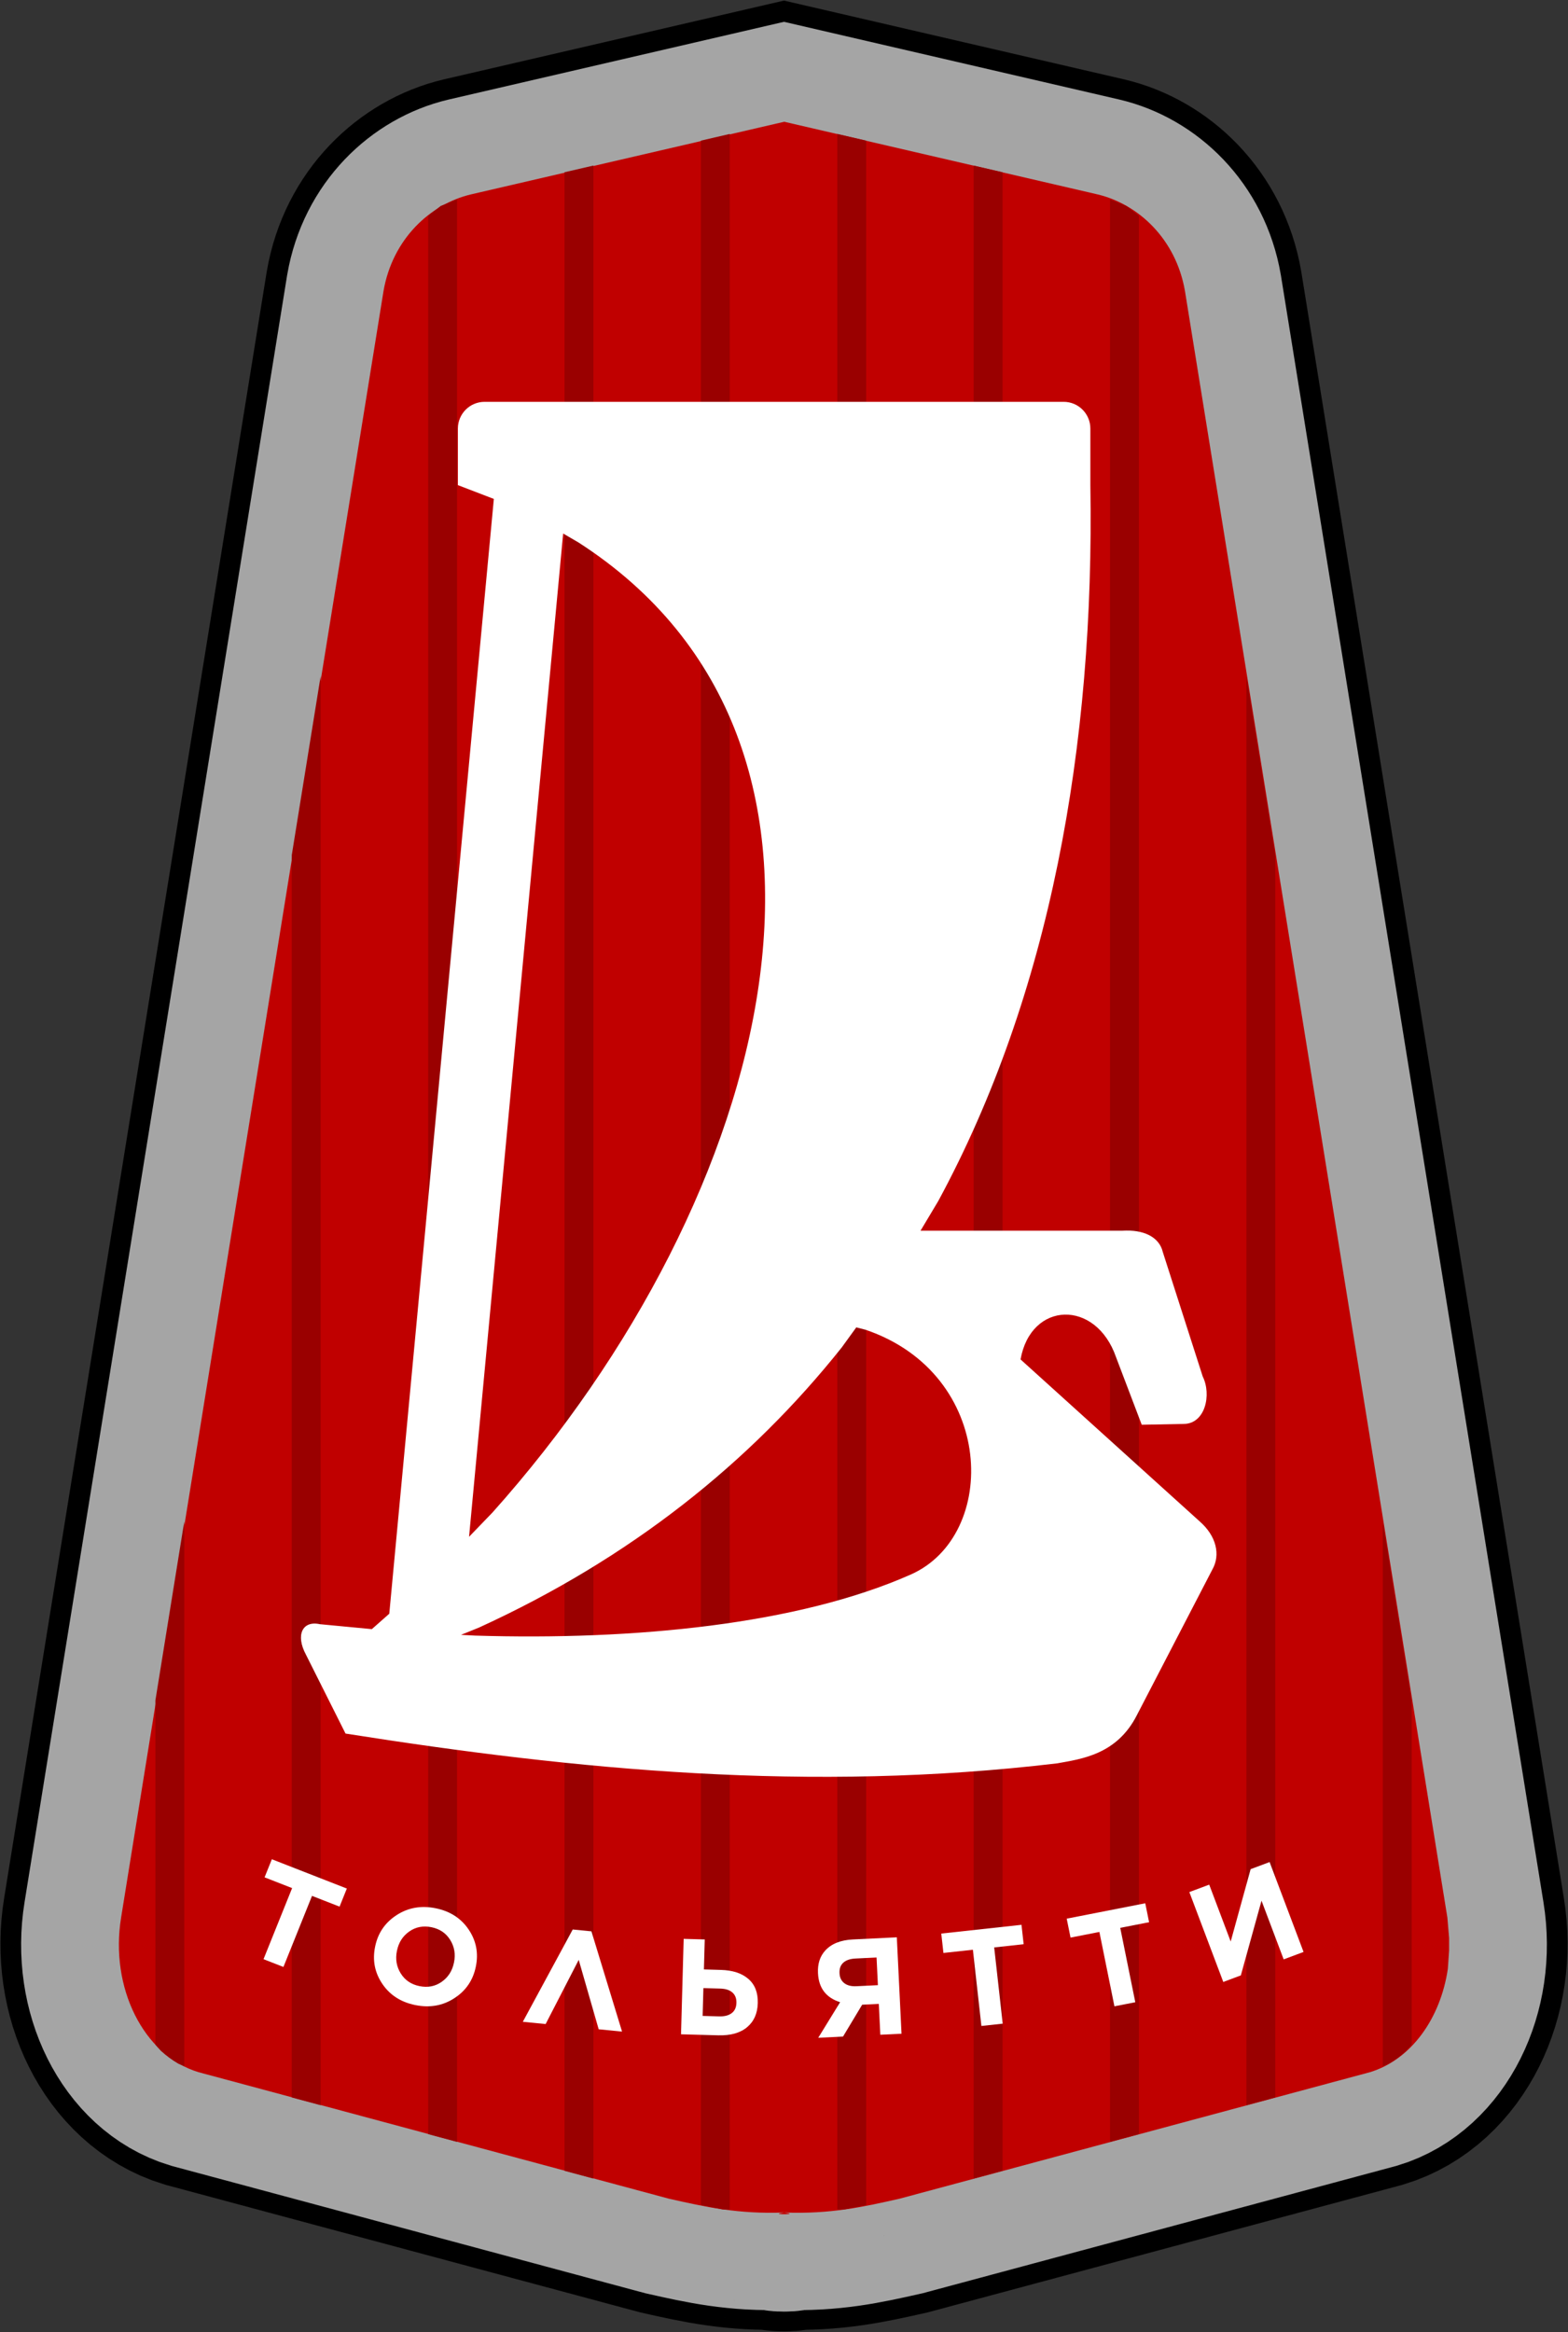 <svg width="1675" height="2490" xmlns="http://www.w3.org/2000/svg" xmlns:xlink="http://www.w3.org/1999/xlink" xml:space="preserve" overflow="hidden"><rect width="100%" height="100%" fill="#333333" stroke="none"/><defs><clipPath id="clip0"><rect x="365" y="-54" width="1675" height="2490"/></clipPath></defs><g clip-path="url(#clip0)" transform="translate(-365 54)"><path d="M1202.5 76.001 1537.27 153.509C1580.54 163.724 1621.11 200.833 1630.74 256.766L1911.14 1992.47C1923.31 2066.88 1887.33 2139.63 1828.35 2157.42L1325.74 2292.41C1286.09 2301.35 1251.82 2308.96 1202.76 2307.15 1182.18 2309.62 1222.82 2309.62 1202.24 2307.15 1153.18 2308.96 1118.91 2301.35 1079.25 2292.41L576.65 2157.42C517.663 2139.63 481.683 2066.88 493.866 1992.47L774.262 256.766C783.888 200.833 824.461 163.724 867.73 153.509L1202.5 76.001 1202.5 76.001Z" stroke="#000000" stroke-width="252.083" stroke-miterlimit="8" fill="#7F7F7F" fill-rule="evenodd"/><path d="M1202.5 76.001 1537.27 153.544C1580.54 163.764 1621.11 200.889 1630.74 256.847L1911.14 1993.32C1923.31 2067.77 1887.33 2140.56 1828.35 2158.35L1325.75 2293.4C1286.09 2302.35 1251.82 2309.96 1202.76 2308.15 1182.18 2310.62 1222.82 2310.62 1202.24 2308.15 1153.18 2309.96 1118.91 2302.35 1079.27 2293.4L576.656 2158.35C517.669 2140.56 481.69 2067.77 493.863 1993.32L774.267 256.847C783.893 200.889 824.466 163.764 867.734 153.544L1202.5 76.001 1202.5 76.001Z" stroke="#A5A5A5" stroke-width="207.899" stroke-miterlimit="8" fill="#7F7F7F" fill-rule="evenodd"/><path d="M1202.75 2308.19 1207.58 2308.96C1212.97 2310.35 1192.54 2310.35 1197.93 2308.96ZM1202.75 76 1537.41 153.543C1580.66 163.762 1621.22 200.887 1630.84 256.846L1911.15 1993.32 1913 2015.13 1913 2028.35 1911.64 2048.01C1903.9 2100.73 1872.61 2145 1828.38 2158.35L1325.96 2293.4C1286.32 2302.35 1252.06 2309.96 1203.01 2308.15L1202.75 2308.19 1202.49 2308.15C1153.45 2309.96 1119.19 2302.35 1079.56 2293.4L577.125 2158.35C518.159 2140.56 482.192 2067.77 494.361 1993.32L774.668 256.846C784.291 200.887 824.849 163.762 868.103 153.543Z" fill="#C00000" fill-rule="evenodd"/><path d="M561.844 1570.38 561.844 2152.01 555.366 2149.18C548.763 2145.34 542.568 2140.75 536.831 2135.5L531 2129.01 531 1761.47ZM1842.16 1570.33 1873 1761.43 1873 2129.02 1867.18 2135.5C1861.44 2140.75 1855.24 2145.34 1848.64 2149.18L1842.16 2152.01ZM707.528 667.788 707.528 2193.59 676.684 2185.3 676.684 858.88ZM1696.47 667.733 1727.31 858.826 1727.31 2185.3 1696.47 2193.6ZM853.211 158.894 853.211 2232.75 822.368 2224.46 822.368 176.446 835.846 165.833ZM1550.79 158.89 1568.16 165.833 1581.63 176.439 1581.63 2224.47 1550.79 2232.76ZM998.895 122.762 998.895 2271.92 968.052 2263.62 968.052 129.91ZM1405.1 122.76 1435.95 129.908 1435.95 2263.63 1405.1 2271.92ZM1144.58 89.002 1144.58 2305 1138.68 2305 1136.75 2304.81 1113.74 2300.28 1113.74 96.15ZM1259.42 89 1290.26 96.147 1290.26 2300.28 1267.26 2304.81 1265.33 2305 1259.42 2305Z" fill="#9A0000" fill-rule="evenodd"/><path d="M1279.71 1363.16 1264.08 1384.71C1166.38 1507.33 1038.82 1609.48 876.715 1683.63L857.434 1691.43 872.554 1692.22C1042.4 1697.47 1217.51 1680.37 1337.9 1627.03 1432.17 1585.36 1429.03 1412.89 1289.42 1365.63ZM966.581 515.607 866.057 1586.74 891.185 1560.7C1193.19 1223.03 1317.11 740.158 982.908 525.126ZM882.663 375.001 1501.26 375.001C1517 375.001 1529.77 387.788 1529.77 403.561L1529.77 463.934C1534.35 742.747 1486.62 1007.82 1367.3 1228.25L1348.35 1259.94 1564.07 1259.95C1585.91 1258.56 1603.27 1266.15 1607.16 1282.72L1649.8 1415.6C1659.41 1434.98 1652.55 1466.34 1629.22 1466.24L1584.65 1467.11 1557.21 1395C1535.68 1332.84 1466.25 1335.13 1455.19 1397.37L1646.38 1570.15C1664.42 1585.82 1668.99 1605.99 1660.09 1621.66L1579.47 1777.14C1558.1 1819.27 1520.28 1823.93 1494.42 1828.6 1230.5 1859.97 981.56 1835.88 734.107 1796.81L691.894 1712.71C680.357 1691.33 688.281 1675.95 706.673 1680.04L762.219 1685.32 780.841 1668.87 892.542 478.679 854.141 463.934 854.141 403.561C854.141 387.788 866.915 375.001 882.663 375.001Z" fill="#FFFFFF" fill-rule="evenodd"/><path d="M655.411 1931 735.501 1962.27 727.731 1981.59 698.311 1970.1 667.771 2046 646.501 2037.69 677.051 1961.8 647.631 1950.31 655.411 1931Z" fill="#FFFFFF" fill-rule="evenodd"/><path d="M1721.24 1934 1757.5 2029.96 1736.27 2037.89 1712.6 1975.25 1690.51 2055 1671.76 2062 1635.5 1966.04 1656.73 1958.11 1679.68 2018.84 1700.98 1941.57 1721.24 1934Z" fill="#FFFFFF" fill-rule="evenodd"/><path d="M1588.41 1978 1592.5 1998.21 1561.68 2004.24 1577.76 2083.64 1555.48 2088 1539.41 2008.6 1508.59 2014.64 1504.5 1994.43 1588.41 1978Z" fill="#FFFFFF" fill-rule="evenodd"/><path d="M808.311 1982.81C815.251 1981.59 822.571 1981.75 830.281 1983.3 845.691 1986.4 857.461 1993.95 865.571 2005.94 873.691 2017.94 876.271 2031.14 873.321 2045.52L873.261 2045.81C870.301 2060.19 862.661 2071.38 850.331 2079.36 838.011 2087.36 824.141 2089.8 808.721 2086.7 793.311 2083.6 781.541 2076.05 773.431 2064.06 765.311 2052.06 762.731 2038.86 765.681 2024.48L765.741 2024.19C768.701 2009.81 776.341 1998.62 788.671 1990.64 794.831 1986.64 801.381 1984.03 808.311 1982.81ZM813.251 2003.35C809.311 2004.12 805.611 2005.72 802.151 2008.15 795.231 2013.01 790.871 2019.82 789.07 2028.59L789.011 2028.87C787.211 2037.64 788.571 2045.65 793.101 2052.91 797.621 2060.16 804.321 2064.69 813.181 2066.46 822.051 2068.25 829.941 2066.71 836.851 2061.85 843.771 2056.99 848.131 2050.18 849.931 2041.42L849.991 2041.13C851.791 2032.37 850.431 2024.35 845.901 2017.09 841.381 2009.84 834.681 2005.31 825.821 2003.54 821.391 2002.65 817.201 2002.59 813.251 2003.35Z" fill="#FFFFFF" fill-rule="evenodd"/><path d="M1456.19 2001 1458.5 2021.71 1427.03 2025.14 1436.12 2106.52 1413.37 2109 1404.28 2027.62 1372.81 2031.04 1370.5 2010.34 1456.19 2001Z" fill="#FFFFFF" fill-rule="evenodd"/><path d="M976.811 2006 996.781 2007.97 1029.5 2115 1004.54 2112.53 983.201 2038.43 947.871 2106.94 923.501 2104.53 976.811 2006Z" fill="#FFFFFF" fill-rule="evenodd"/><path d="M47.39 0.798C60.435 0.297 70.573 3.394 77.804 10.09 83.915 15.748 87.159 23.482 87.537 33.29L87.548 33.584C88.155 49.375 81.208 60.299 66.707 66.358L93.279 102.17 66.797 103.189 43.462 71.082 25.66 71.767 26.928 104.722 4.271 105.592 0.311 2.608 47.39 0.798ZM46.264 21.321 23.754 22.187 24.892 51.758 47.842 50.876C53.335 50.665 57.551 49.201 60.492 46.485 63.432 43.769 64.816 40.155 64.642 35.643L64.631 35.349C64.446 30.543 62.761 26.949 59.575 24.567 56.39 22.185 51.953 21.103 46.264 21.321Z" fill="#FFFFFF" fill-rule="evenodd" transform="matrix(-0.996 0.087 0.087 0.996 1323.1 2011.72)"/><path d="M1095.33 2016 1117.84 2016.63 1116.95 2048.63 1135.08 2049.14C1147.66 2049.49 1157.44 2052.69 1164.44 2058.76 1171.44 2064.83 1174.79 2073.43 1174.48 2084.6L1174.48 2084.74C1174.17 2095.71 1170.35 2104.23 1163.01 2110.35 1155.67 2116.46 1145.42 2119.33 1132.27 2118.97L1092.5 2117.88 1095.33 2016ZM1116.4 2068.58 1115.58 2098.26 1133.27 2098.76C1138.92 2098.91 1143.36 2097.77 1146.6 2095.33 1149.84 2092.9 1151.53 2089.25 1151.66 2084.41L1151.67 2084.26C1151.79 2079.6 1150.38 2075.95 1147.43 2073.29 1144.48 2070.64 1140.08 2069.22 1134.24 2069.07L1116.4 2068.58Z" fill="#FFFFFF" fill-rule="evenodd"/></g></svg>